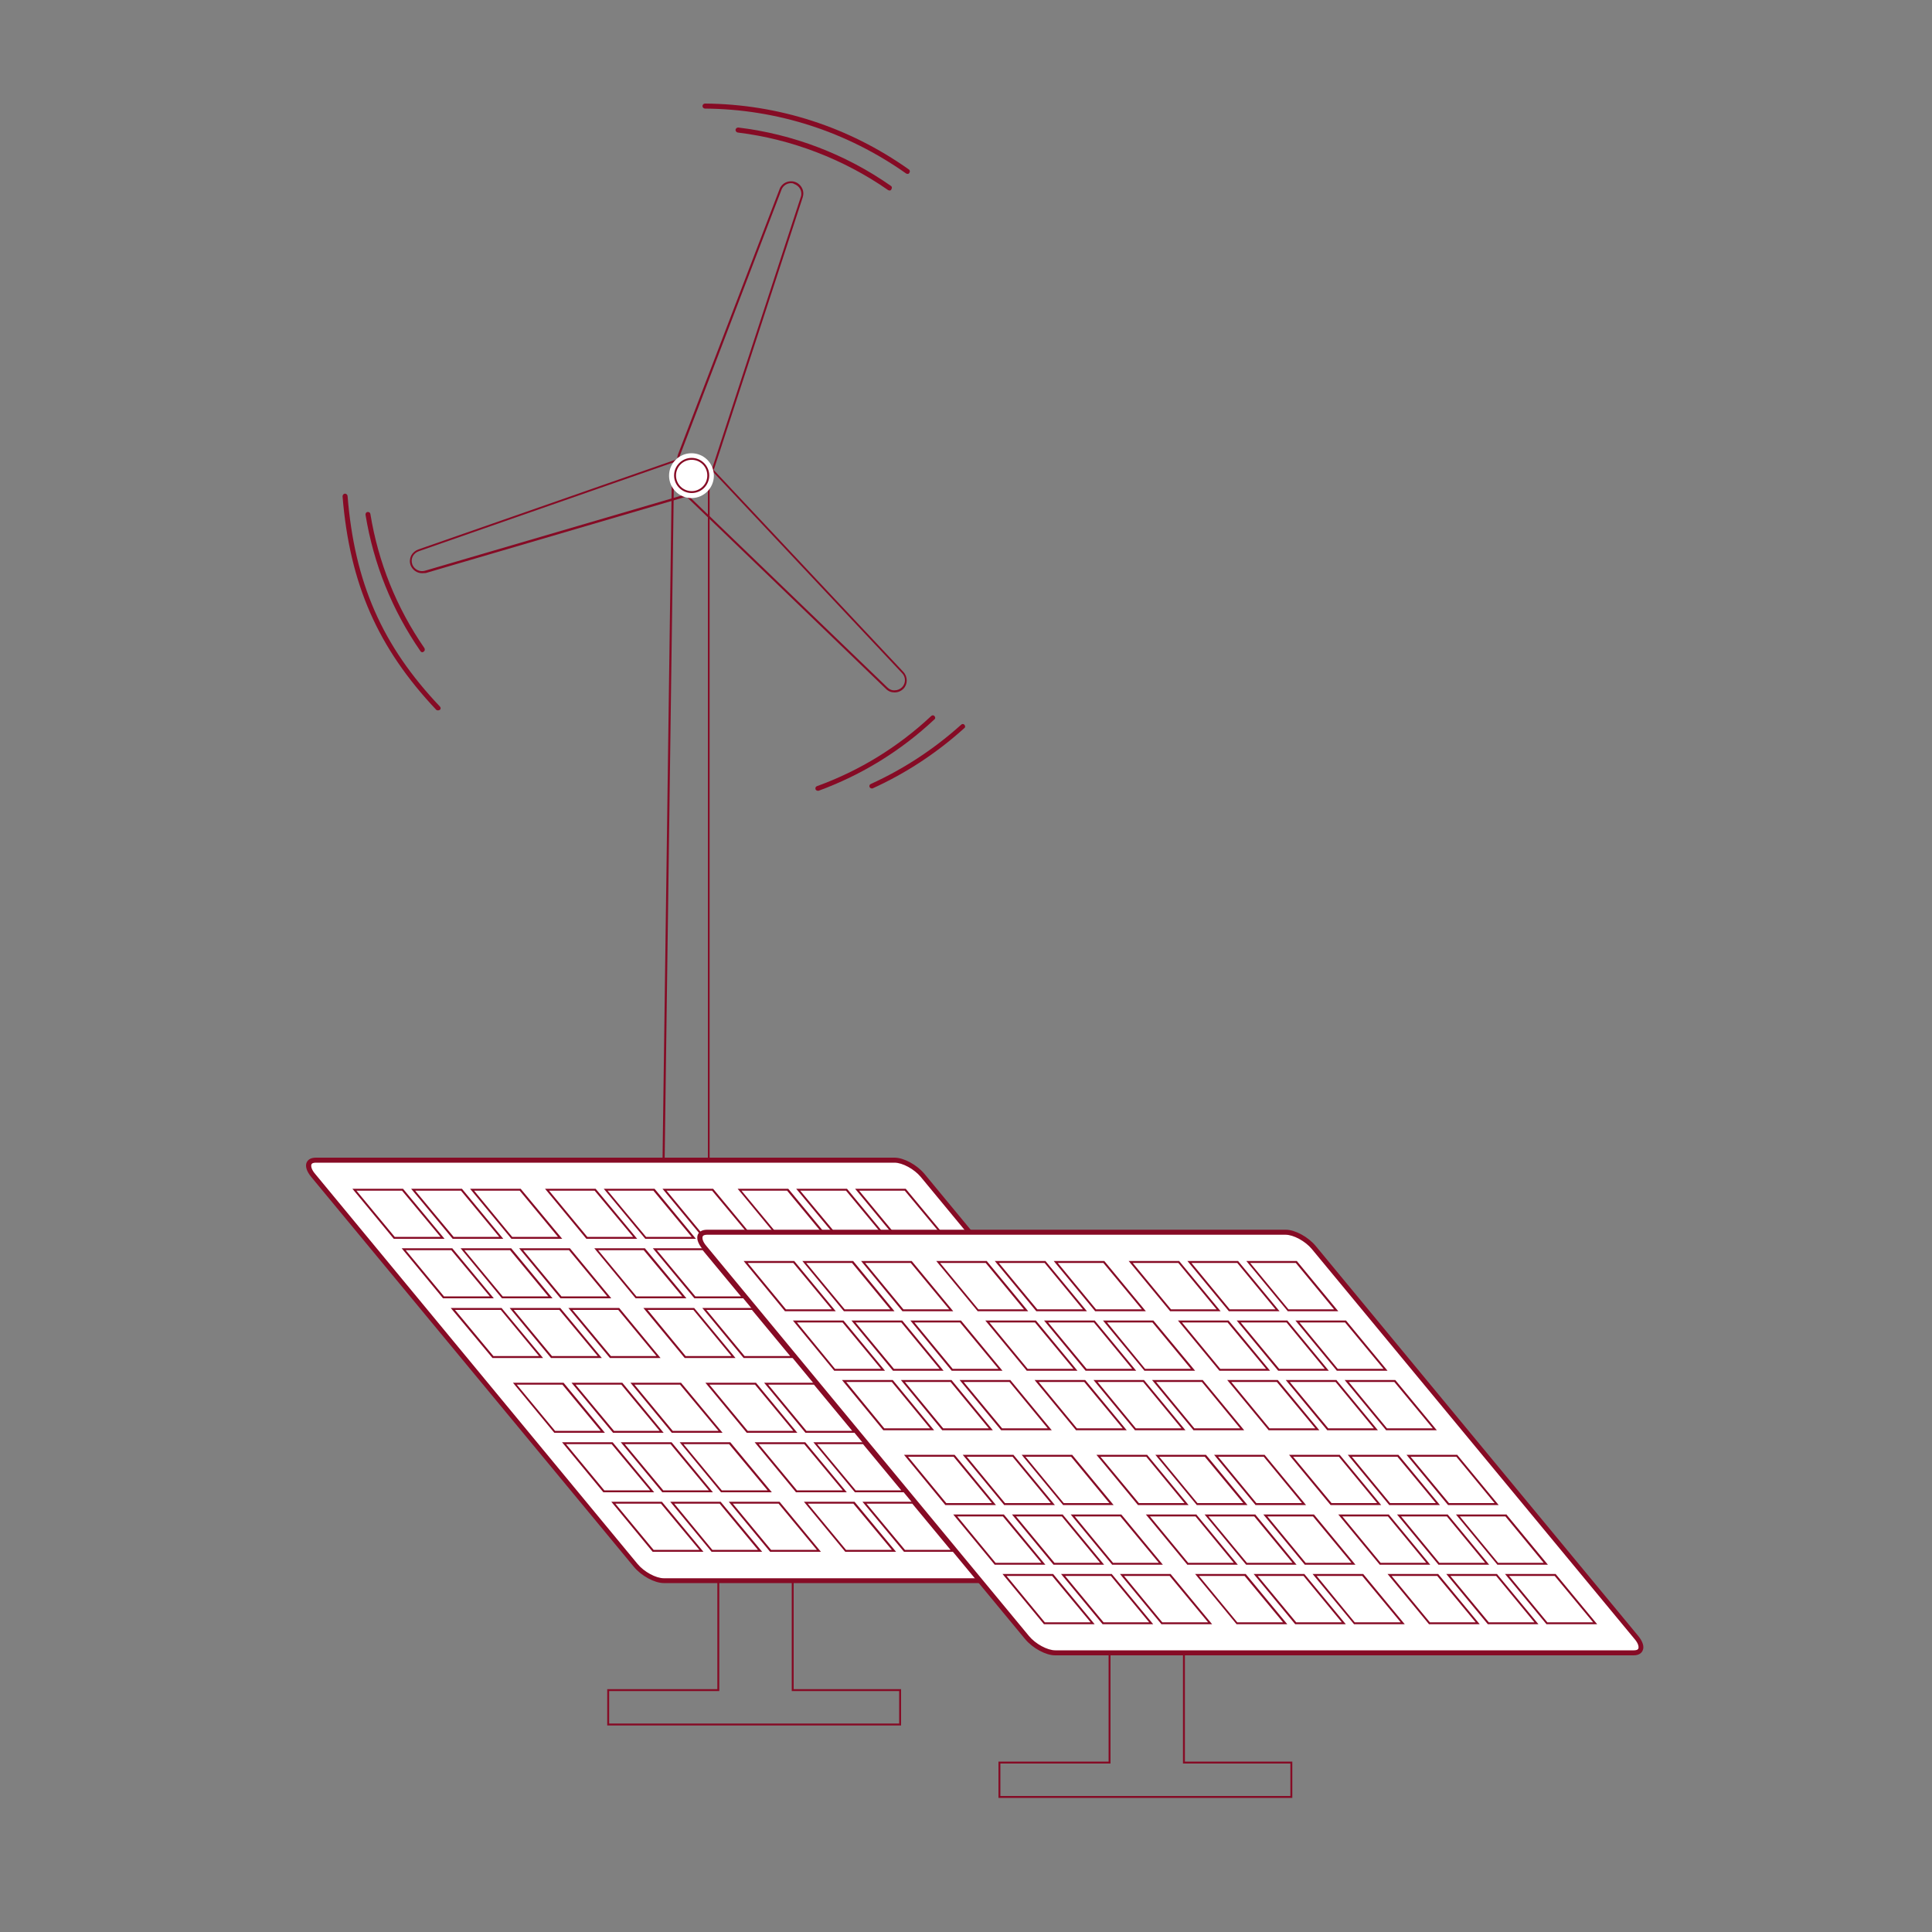 <?xml version="1.0" encoding="utf-8"?>
<!-- Generator: Adobe Illustrator 26.1.0, SVG Export Plug-In . SVG Version: 6.00 Build 0)  -->
<svg version="1.1" id="Layer_1" xmlns="http://www.w3.org/2000/svg" xmlns:xlink="http://www.w3.org/1999/xlink" x="0px" y="0px"
	 viewBox="0 0 1000 1000" style="enable-background:new 0 0 1000 1000;" xml:space="preserve">
<rect x="0" y="0" width="1000" height="1000" fill="#808080" stroke="none"/>
<style type="text/css">
	.st0{fill:#860B25;}
	.st1{fill:#FFFFFF;}
</style>
<g>
	<path class="st0" d="M340.4,786l7.3-537.2h19.6V781l-0.4,0.1L340.4,786z M348.8,249.8l-7.3,535l24.9-4.6V249.8H348.8z"/>
</g>
<g>
	<path class="st0" d="M365.4,245.8c-0.5,0-0.9-0.1-1.4-0.2l-9.7-3.3c-1.4-0.5-2.5-1.5-3.2-2.8c-0.6-1.3-0.7-2.8-0.2-4.2l52.6-137.4
		c1.1-3.1,4.6-4.8,7.8-3.8c1.6,0.5,3,1.6,3.8,3.2c0.8,1.5,0.9,3.2,0.4,4.8l-45.9,140.6c-0.4,1.1-1.2,2.1-2.2,2.6
		C366.8,245.6,366.1,245.8,365.4,245.8z M409.5,94.8c-2.2,0-4.2,1.3-5,3.4L352,235.6c-0.4,1.2-0.4,2.4,0.1,3.5
		c0.5,1.1,1.4,1.9,2.6,2.3l9.6,3.3c0.9,0.3,1.8,0.2,2.6-0.2c0.8-0.4,1.4-1.1,1.7-2l45.9-140.6c0.5-1.3,0.3-2.8-0.3-4
		c-0.7-1.3-1.8-2.2-3.2-2.7C410.6,94.9,410.1,94.8,409.5,94.8z"/>
</g>
<g>
	<path class="st0" d="M463,358.4c-1.7,0-3.2-0.6-4.4-1.8L352.1,254c-0.9-0.8-1.4-1.9-1.4-3.1c0-1.2,0.4-2.3,1.3-3.2l7.2-7.3
		c1.1-1.1,2.5-1.7,4-1.6c1.4,0,2.8,0.7,3.7,1.8l100.7,107.2c2.3,2.5,2.3,6.4,0,8.7C466.4,357.7,464.8,358.4,463,358.4
		C463.1,358.4,463.1,358.4,463,358.4z M363,239.8c-1.2,0-2.3,0.5-3.1,1.3l-7.2,7.3c-0.6,0.6-1,1.5-1,2.4c0,0.9,0.4,1.8,1.1,2.4
		l106.5,102.6c1,1,2.3,1.6,3.8,1.5c1.4,0,2.8-0.6,3.8-1.6c2-2,2-5.3,0-7.3L366.2,241.2c-0.8-0.9-1.9-1.4-3-1.4
		C363.1,239.8,363.1,239.8,363,239.8z"/>
</g>
<g>
	<path class="st0" d="M218.5,296.7c-2.6,0-5-1.6-6-4.2c-0.6-1.7-0.4-3.4,0.3-4.9c0.8-1.5,2.1-2.6,3.7-3.2l139.6-48.7
		c1.2-0.4,2.4-0.3,3.5,0.2c1.1,0.5,1.9,1.4,2.3,2.6l3.3,9.7c0.5,1.4,0.4,2.9-0.3,4.2c-0.7,1.3-1.9,2.3-3.3,2.8l-141.2,41.4
		C219.7,296.6,219.1,296.7,218.5,296.7z M357.6,236.4c-0.4,0-0.8,0.1-1.2,0.2l-139.6,48.7c-2.9,1-4.4,3.9-3.4,6.8
		c1,2.7,3.9,4.1,6.6,3.3L361.3,254c1.2-0.4,2.2-1.2,2.7-2.2c0.5-1.1,0.6-2.3,0.2-3.4l-3.3-9.7c-0.3-0.9-0.9-1.6-1.8-2
		C358.7,236.5,358.2,236.4,357.6,236.4z"/>
</g>
<g>
	<ellipse class="st1" cx="357.9" cy="246.2" rx="11.6" ry="11.6"/>
</g>
<g>
	<path class="st0" d="M358,255.2c-5,0-9.1-4.1-9.1-9.1c0-5,4.1-9.1,9.1-9.1c5,0,9.1,4.1,9.1,9.1C367.1,251.1,363.1,255.2,358,255.2z
		 M358,238c-4.5,0-8.1,3.6-8.1,8.1s3.6,8.1,8.1,8.1s8.1-3.6,8.1-8.1S362.5,238,358,238z"/>
</g>
<g>
	<g>
		<path class="st0" d="M226.7,367.7c-0.3,0-0.7-0.1-0.9-0.3c-30.2-32-44.8-65.1-48.5-110.5c0-0.7,0.5-1.3,1.2-1.4
			c0.7,0,1.3,0.5,1.4,1.2c3.6,44.9,17.9,77.5,47.8,109c0.5,0.5,0.5,1.3,0,1.7C227.4,367.5,227.1,367.7,226.7,367.7z"/>
	</g>
	<g>
		<path class="st0" d="M451.3,408.1c-0.5,0-0.9-0.2-1.2-0.7c-0.3-0.6,0-1.4,0.6-1.6c17.1-7.8,32.8-18.1,46.8-30.7
			c0.5-0.5,1.3-0.5,1.7,0.1c0.5,0.5,0.5,1.3-0.1,1.7c-14.2,12.8-30.1,23.3-47.5,31.2C451.7,408.1,451.5,408.1,451.3,408.1z"/>
	</g>
	<g>
		<path class="st0" d="M469.7,90c-0.2,0-0.5-0.1-0.7-0.2c-30.6-21.6-66.5-33.3-104.1-33.6c-0.7,0-1.3-0.6-1.3-1.3
			c0-0.7,0.6-1.3,1.3-1.3l0,0c38,0.3,74.5,12.1,105.5,34.1c0.6,0.3,0.7,1.2,0.3,1.7C470.5,89.9,470.2,90,469.7,90z"/>
	</g>
	<g>
		<path class="st0" d="M423.3,409.3c-0.5,0-1-0.3-1.2-0.8c-0.2-0.7,0.1-1.4,0.8-1.6c22-8,41.9-20.2,59.1-36.3
			c0.5-0.5,1.3-0.5,1.7,0.1c0.5,0.5,0.5,1.3-0.1,1.7c-17.4,16.3-37.6,28.7-59.9,36.9C423.5,409.3,423.4,409.3,423.3,409.3z"/>
	</g>
	<g>
		<path class="st0" d="M460.4,98.6c-0.2,0-0.5-0.1-0.7-0.2c-23-16-50-26.4-77.8-29.8c-0.7-0.1-1.2-0.7-1.2-1.4
			c0.1-0.7,0.7-1.2,1.4-1.2c28.3,3.4,55.6,13.8,79,30.2c0.6,0.3,0.7,1.2,0.3,1.7C461.2,98.5,460.9,98.6,460.4,98.6z"/>
	</g>
	<g>
		<path class="st0" d="M218.6,337.6c-0.3,0-0.8-0.2-1-0.6c-14.7-21.3-24.2-45-28.4-70.5c-0.1-0.7,0.3-1.4,1-1.5
			c0.7-0.1,1.4,0.3,1.5,1c4.1,25.1,13.5,48.5,28,69.5c0.3,0.6,0.2,1.4-0.3,1.7C219.1,337.5,218.8,337.6,218.6,337.6z"/>
	</g>
</g>
<g>
	<path class="st0" d="M466.4,893.1H314.3v-18.8h57V656h39.5v218.3h55.6V893.1z M315.3,892.1h150.1v-16.8h-55.6V657h-37.5v218.3h-57
		V892.1z"/>
</g>
<g>
	<g>
		<path class="st1" d="M643.1,818.2H343.6c-4.4,0-10.9-3.6-14.5-7.9L162.2,608.4c-3.6-4.4-3-7.9,1.4-7.9h299.5
			c4.4,0,10.9,3.6,14.5,7.9l166.9,201.8C648.1,814.6,647.5,818.2,643.1,818.2z"/>
	</g>
	<g>
		<path class="st0" d="M643.1,819.4H343.6c-4.8,0-11.6-3.7-15.5-8.4l-167-201.8c-2.4-2.9-3.3-5.7-2.3-7.7c0.5-0.9,1.6-2.3,4.7-2.3
			h299.5c4.8,0,11.6,3.7,15.5,8.4l166.9,201.8c2.4,2.9,3.3,5.7,2.3,7.7C647.3,818,646.1,819.4,643.1,819.4z M163.5,601.8
			c-0.7,0-2,0.1-2.3,0.9c-0.3,0.8-0.1,2.6,2,5L330,809.5c3.4,4.1,9.5,7.4,13.6,7.4h299.5c0.7,0,2-0.1,2.3-0.9c0.3-0.8,0.1-2.6-2-5
			L476.6,609.2c-3.4-4.1-9.5-7.4-13.6-7.4L163.5,601.8L163.5,601.8z"/>
	</g>
</g>
<g>
	<g>
		<g>
			<g>
				<g>
					<path class="st0" d="M230.1,641.2h-26.3l-21.4-25.9h26.2L230.1,641.2z M204.3,640.2H228l-19.9-23.9h-23.6L204.3,640.2z"/>
				</g>
			</g>
			<g>
				<g>
					<path class="st0" d="M260.5,641.2h-26.2l-21.5-25.9h26.3L260.5,641.2z M234.8,640.2h23.6l-19.8-23.9h-23.7L234.8,640.2z"/>
				</g>
			</g>
			<g>
				<g>
					<path class="st0" d="M291,641.2h-26.3l-21.4-25.9h26.2L291,641.2z M265.1,640.2h23.7L269,616.3h-23.6L265.1,640.2z"/>
				</g>
			</g>
			<g>
				<g>
					<path class="st0" d="M255.6,672h-26.3l-21.4-25.9h26.2L255.6,672z M229.8,671h23.7l-19.9-23.9H210L229.8,671z"/>
				</g>
			</g>
			<g>
				<g>
					<path class="st0" d="M286,672h-26.2l-21.4-25.9h26.2L286,672z M260.2,671h23.6l-19.8-23.9h-23.6L260.2,671z"/>
				</g>
			</g>
			<g>
				<g>
					<path class="st0" d="M316.4,672h-26.3l-21.4-25.9H295L316.4,672z M290.6,671h23.7l-19.8-23.9h-23.7L290.6,671z"/>
				</g>
			</g>
			<g>
				<g>
					<path class="st0" d="M281.1,702.9h-26.2L233.3,677h26.3L281.1,702.9z M255.4,701.9h23.6L259.2,678h-23.7L255.4,701.9z"/>
				</g>
			</g>
			<g>
				<g>
					<path class="st0" d="M311.5,702.9h-26.3L263.8,677H290L311.5,702.9z M285.7,701.9h23.7L289.5,678h-23.6L285.7,701.9z"/>
				</g>
			</g>
			<g>
				<g>
					<path class="st0" d="M341.9,702.9h-26.2L294.2,677h26.3L341.9,702.9z M316.2,701.9h23.6L320,678h-23.7L316.2,701.9z"/>
				</g>
			</g>
		</g>
		<g>
			<g>
				<g>
					<path class="st0" d="M329.8,641.2h-26.3l-21.4-25.9h26.2L329.8,641.2z M304,640.2h23.7l-19.9-23.9h-23.6L304,640.2z"/>
				</g>
			</g>
			<g>
				<g>
					<path class="st0" d="M360.2,641.2H334l-21.5-25.9h26.3L360.2,641.2z M334.4,640.2H358l-19.8-23.9h-23.7L334.4,640.2z"/>
				</g>
			</g>
			<g>
				<g>
					<path class="st0" d="M390.6,641.2h-26.3l-21.4-25.9h26.2L390.6,641.2z M364.8,640.2h23.7l-19.9-23.9H345L364.8,640.2z"/>
				</g>
			</g>
			<g>
				<g>
					<path class="st0" d="M355.3,672H329l-21.4-25.9h26.2L355.3,672z M329.4,671h23.7l-19.9-23.9h-23.6L329.4,671z"/>
				</g>
			</g>
			<g>
				<g>
					<path class="st0" d="M385.6,672h-26.2l-21.5-25.9h26.3L385.6,672z M359.9,671h23.6l-19.8-23.9H340L359.9,671z"/>
				</g>
			</g>
			<g>
				<path class="st0" d="M416.1,672h-26.3l-21.4-25.9h26.2L416.1,672z M390.3,671H414l-19.9-23.9h-23.6L390.3,671z"/>
			</g>
			<g>
				<g>
					<path class="st0" d="M380.7,702.9h-26.3L333,677h26.3L380.7,702.9z M354.9,701.9h23.7L358.9,678h-23.7L354.9,701.9z"/>
				</g>
			</g>
			<g>
				<g>
					<path class="st0" d="M411.1,702.9h-26.2L363.5,677h26.2L411.1,702.9z M385.4,701.9H409L389.2,678h-23.6L385.4,701.9z"/>
				</g>
			</g>
			<g>
				<path class="st0" d="M441.6,702.9h-26.2L393.8,677h26.3L441.6,702.9z M415.8,701.9h23.6L419.7,678H396L415.8,701.9z"/>
			</g>
		</g>
		<g>
			<g>
				<g>
					<path class="st0" d="M429.4,641.2h-26.2l-21.4-25.9h26.2L429.4,641.2z M403.6,640.2h23.6l-19.8-23.9h-23.6L403.6,640.2z"/>
				</g>
			</g>
			<g>
				<g>
					<path class="st0" d="M459.8,641.2h-26.2l-21.5-25.9h26.3L459.8,641.2z M434.1,640.2h23.6l-19.8-23.9h-23.7L434.1,640.2z"/>
				</g>
			</g>
			<g>
				<g>
					<path class="st0" d="M490.3,641.2H464l-21.4-25.9h26.2L490.3,641.2z M464.5,640.2h23.7l-19.9-23.9h-23.6L464.5,640.2z"/>
				</g>
			</g>
			<g>
				<path class="st0" d="M454.9,672h-26.3l-21.4-25.9h26.2L454.9,672z M429.1,671h23.7l-19.9-23.9h-23.6L429.1,671z"/>
			</g>
			<g>
				<path class="st0" d="M485.3,672h-26.2l-21.5-25.9h26.3L485.3,672z M459.6,671h23.6l-19.8-23.9h-23.7L459.6,671z"/>
			</g>
			<g>
				<path class="st0" d="M515.8,672h-26.3L468,646.2h26.2L515.8,672z M489.9,671h23.7l-19.9-23.9h-23.6L489.9,671z"/>
			</g>
			<g>
				<path class="st0" d="M480.4,702.9h-26.3L432.7,677h26.2L480.4,702.9z M454.6,701.9h23.7L458.4,678h-23.6L454.6,701.9z"/>
			</g>
			<g>
				<path class="st0" d="M510.8,702.9h-26.2L463.2,677h26.2L510.8,702.9z M485,701.9h23.6L488.9,678h-23.6L485,701.9z"/>
			</g>
			<g>
				<path class="st0" d="M541.2,702.9h-26.3L493.5,677h26.3L541.2,702.9z M515.4,701.9h23.7L519.3,678h-23.7L515.4,701.9z"/>
			</g>
		</g>
	</g>
	<g>
		<g>
			<g>
				<g>
					<path class="st0" d="M313.1,741.6h-26.2l-21.4-25.9h26.2L313.1,741.6z M287.3,740.6h23.6l-19.8-23.9h-23.6L287.3,740.6z"/>
				</g>
			</g>
			<g>
				<g>
					<path class="st0" d="M343.5,741.6h-26.2l-21.5-25.9h26.3L343.5,741.6z M317.8,740.6h23.6l-19.8-23.9h-23.7L317.8,740.6z"/>
				</g>
			</g>
			<g>
				<g>
					<path class="st0" d="M374,741.6h-26.3l-21.4-25.9h26.2L374,741.6z M348.2,740.6h23.7L352,716.7h-23.6L348.2,740.6z"/>
				</g>
			</g>
			<g>
				<g>
					<path class="st0" d="M338.6,772.4h-26.3l-21.4-25.9h26.2L338.6,772.4z M312.8,771.4h23.7l-19.9-23.9H293L312.8,771.4z"/>
				</g>
			</g>
			<g>
				<g>
					<path class="st0" d="M369,772.4h-26.2l-21.5-25.9h26.3L369,772.4z M343.3,771.4h23.6l-19.8-23.9h-23.7L343.3,771.4z"/>
				</g>
			</g>
			<g>
				<g>
					<path class="st0" d="M399.5,772.4h-26.3l-21.4-25.9h26.2L399.5,772.4z M373.6,771.4h23.7l-19.9-23.9h-23.6L373.6,771.4z"/>
				</g>
			</g>
			<g>
				<g>
					<path class="st0" d="M364.1,803.2h-26.3l-21.4-25.9h26.2L364.1,803.2z M338.3,802.2H362l-19.9-23.9h-23.6L338.3,802.2z"/>
				</g>
			</g>
			<g>
				<g>
					<path class="st0" d="M394.5,803.2h-26.2l-21.4-25.9H373L394.5,803.2z M368.7,802.2h23.6l-19.8-23.9H349L368.7,802.2z"/>
				</g>
			</g>
			<g>
				<g>
					<path class="st0" d="M424.9,803.2h-26.3l-21.4-25.9h26.3L424.9,803.2z M399.1,802.2h23.7L403,778.3h-23.7L399.1,802.2z"/>
				</g>
			</g>
		</g>
		<g>
			<g>
				<g>
					<path class="st0" d="M412.7,741.6h-26.2l-21.4-25.9h26.2L412.7,741.6z M387,740.6h23.6l-19.8-23.9h-23.6L387,740.6z"/>
				</g>
			</g>
			<g>
				<g>
					<path class="st0" d="M443.2,741.6h-26.3l-21.4-25.9h26.3L443.2,741.6z M417.4,740.6h23.7l-19.8-23.9h-23.7L417.4,740.6z"/>
				</g>
			</g>
			<g>
				<path class="st0" d="M473.5,741.6h-26.2l-21.4-25.9h26.2L473.5,741.6z M447.8,740.6h23.6l-19.8-23.9h-23.6L447.8,740.6z"/>
			</g>
			<g>
				<g>
					<path class="st0" d="M438.3,772.4H412l-21.4-25.9h26.2L438.3,772.4z M412.5,771.4h23.7l-19.9-23.9h-23.6L412.5,771.4z"/>
				</g>
			</g>
			<g>
				<g>
					<path class="st0" d="M468.7,772.4h-26.2l-21.5-25.9h26.3L468.7,772.4z M442.9,771.4h23.6l-19.8-23.9h-23.7L442.9,771.4z"/>
				</g>
			</g>
			<g>
				<path class="st0" d="M499.1,772.4h-26.3l-21.4-25.9h26.2L499.1,772.4z M473.3,771.4H497l-19.9-23.9h-23.6L473.3,771.4z"/>
			</g>
			<g>
				<g>
					<path class="st0" d="M463.8,803.2h-26.3l-21.4-25.9h26.2L463.8,803.2z M437.9,802.2h23.7l-19.9-23.9h-23.6L437.9,802.2z"/>
				</g>
			</g>
			<g>
				<g>
					<path class="st0" d="M494.1,803.2h-26.2l-21.5-25.9h26.3L494.1,803.2z M468.4,802.2H492l-19.8-23.9h-23.7L468.4,802.2z"/>
				</g>
			</g>
			<g>
				<path class="st0" d="M524.6,803.2h-26.3l-21.4-25.9h26.2L524.6,803.2z M498.8,802.2h23.7l-19.9-23.9H479L498.8,802.2z"/>
			</g>
		</g>
		<g>
			<g>
				<path class="st0" d="M512.4,741.6h-26.2l-21.5-25.9H491L512.4,741.6z M486.7,740.6h23.6l-19.8-23.9h-23.7L486.7,740.6z"/>
			</g>
			<g>
				<path class="st0" d="M542.9,741.6h-26.3l-21.4-25.9h26.2L542.9,741.6z M517,740.6h23.7l-19.9-23.9h-23.6L517,740.6z"/>
			</g>
			<g>
				<path class="st0" d="M573.2,741.6H547l-21.4-25.9h26.2L573.2,741.6z M547.5,740.6h23.6l-19.8-23.9h-23.6L547.5,740.6z"/>
			</g>
			<g>
				<path class="st0" d="M537.9,772.4h-26.2l-21.4-25.9h26.2L537.9,772.4z M512.1,771.4h23.6L516,747.5h-23.6L512.1,771.4z"/>
			</g>
			<g>
				<path class="st0" d="M568.3,772.4h-26.2l-21.5-25.9h26.3L568.3,772.4z M542.6,771.4h23.6l-19.8-23.9h-23.7L542.6,771.4z"/>
			</g>
			<g>
				<path class="st0" d="M598.8,772.4h-26.3l-21.4-25.9h26.2L598.8,772.4z M573,771.4h23.7l-19.9-23.9h-23.6L573,771.4z"/>
			</g>
			<g>
				<path class="st0" d="M563.4,803.2h-26.3l-21.4-25.9h26.2L563.4,803.2z M537.6,802.2h23.7l-19.9-23.9h-23.6L537.6,802.2z"/>
			</g>
			<g>
				<path class="st0" d="M593.8,803.2h-26.2l-21.5-25.9h26.3L593.8,803.2z M568.1,802.2h23.6l-19.8-23.9h-23.7L568.1,802.2z"/>
			</g>
			<g>
				<path class="st0" d="M624.3,803.2H598l-21.4-25.9h26.2L624.3,803.2z M598.4,802.2h23.7l-19.9-23.9h-23.6L598.4,802.2z"/>
			</g>
		</g>
	</g>
</g>
<g>
	<path class="st0" d="M668.8,930.6H516.8v-18.8h57V693.4h39.5v218.4h55.6V930.6z M517.8,929.6h150.1v-16.8h-55.6V694.4h-37.5v218.4
		h-57V929.6z"/>
</g>
<g>
	<path class="st1" d="M845.6,855.5H546.1c-4.4,0-10.9-3.6-14.5-7.9l-167-201.9c-3.6-4.4-3-7.9,1.4-7.9h299.5
		c4.4,0,10.9,3.6,14.5,7.9l166.9,201.8C850.6,851.9,850,855.5,845.6,855.5z"/>
</g>
<g>
	<g>
		<g>
			<g>
				<g>
					<path class="st0" d="M432.6,678.7h-26.3l-21.4-26h26.2L432.6,678.7z M406.8,677.7h23.7l-19.9-24H387L406.8,677.7z"/>
				</g>
			</g>
			<g>
				<g>
					<path class="st0" d="M463,678.7h-26.2l-21.5-26h26.3L463,678.7z M437.2,677.7h23.6l-19.8-24h-23.7L437.2,677.7z"/>
				</g>
			</g>
			<g>
				<g>
					<path class="st0" d="M493.4,678.7h-26.3l-21.4-26h26.2L493.4,678.7z M467.6,677.7h23.7l-19.9-24h-23.6L467.6,677.7z"/>
				</g>
			</g>
			<g>
				<g>
					<path class="st0" d="M458.1,709.5h-26.3l-21.4-26h26.2L458.1,709.5z M432.2,708.5H456l-19.9-24h-23.6L432.2,708.5z"/>
				</g>
			</g>
			<g>
				<g>
					<path class="st0" d="M488.4,709.5h-26.2l-21.5-26H467L488.4,709.5z M462.7,708.5h23.6l-19.8-24h-23.7L462.7,708.5z"/>
				</g>
			</g>
			<g>
				<g>
					<path class="st0" d="M518.9,709.5h-26.3l-21.4-26h26.2L518.9,709.5z M493.1,708.5h23.7l-19.9-24h-23.6L493.1,708.5z"/>
				</g>
			</g>
			<g>
				<g>
					<path class="st0" d="M483.5,740.3h-26.3l-21.4-26h26.3L483.5,740.3z M457.7,739.3h23.7l-19.8-24H438L457.7,739.3z"/>
				</g>
			</g>
			<g>
				<g>
					<path class="st0" d="M513.9,740.3h-26.2l-21.4-26h26.2L513.9,740.3z M488.2,739.3h23.6l-19.8-24h-23.6L488.2,739.3z"/>
				</g>
			</g>
			<g>
				<g>
					<path class="st0" d="M544.4,740.3h-26.2l-21.5-26H523l0.1,0.2L544.4,740.3z M518.7,739.3h23.6l-19.8-24h-23.7L518.7,739.3z"/>
				</g>
			</g>
		</g>
		<g>
			<g>
				<g>
					<path class="st0" d="M532.2,678.7H506l-0.1-0.2l-21.3-25.8h26.2l0.1,0.2L532.2,678.7z M506.4,677.7H530l-19.8-24h-23.6
						L506.4,677.7z"/>
				</g>
			</g>
			<g>
				<g>
					<path class="st0" d="M562.6,678.7h-26.2l-21.5-26h26.3l0.1,0.2L562.6,678.7z M536.9,677.7h23.6l-19.8-24H517L536.9,677.7z"/>
				</g>
			</g>
			<g>
				<g>
					<path class="st0" d="M593.1,678.7h-26.3l-0.1-0.2l-21.3-25.8h26.2L593.1,678.7z M567.3,677.7H591l-19.9-24h-23.6L567.3,677.7z"
						/>
				</g>
			</g>
			<g>
				<g>
					<path class="st0" d="M557.7,709.5h-26.3l-0.1-0.2L510,683.5h26.2L557.7,709.5z M531.9,708.5h23.7l-19.9-24h-23.6L531.9,708.5z"
						/>
				</g>
			</g>
			<g>
				<g>
					<path class="st0" d="M588.1,709.5h-26.2l-21.5-26h26.3l0.1,0.2L588.1,709.5z M562.4,708.5H586l-19.8-24h-23.7L562.4,708.5z"/>
				</g>
			</g>
			<g>
				<g>
					<path class="st0" d="M618.6,709.5h-26.3l-0.1-0.2l-21.3-25.8H597L618.6,709.5z M592.7,708.5h23.7l-19.9-24H573L592.7,708.5z"/>
				</g>
			</g>
			<g>
				<g>
					<path class="st0" d="M583.2,740.3h-26.3l-0.1-0.2l-21.3-25.8h26.2L583.2,740.3z M557.4,739.3h23.7l-19.9-24h-23.6L557.4,739.3z
						"/>
				</g>
			</g>
			<g>
				<g>
					<path class="st0" d="M613.6,740.3h-26.2l-0.1-0.2L566,714.3h26.2l0.1,0.2L613.6,740.3z M587.9,739.3h23.6l-19.8-24h-23.6
						L587.9,739.3z"/>
				</g>
			</g>
			<g>
				<g>
					<path class="st0" d="M644,740.3h-26.3l-0.1-0.2l-21.3-25.8h26.3l0.1,0.2L644,740.3z M618.2,739.3h23.7l-19.8-24h-23.7
						L618.2,739.3z"/>
				</g>
			</g>
		</g>
		<g>
			<g>
				<g>
					<path class="st0" d="M631.8,678.7h-26.2l-0.1-0.2l-21.3-25.8h26.2l0.1,0.2L631.8,678.7z M606.1,677.7h23.6l-19.8-24h-23.6
						L606.1,677.7z"/>
				</g>
			</g>
			<g>
				<g>
					<path class="st0" d="M662.3,678.7H636l-0.1-0.2l-21.3-25.8h26.3l0.1,0.2L662.3,678.7z M636.5,677.7h23.7l-19.8-24h-23.7
						L636.5,677.7z"/>
				</g>
			</g>
			<g>
				<g>
					<path class="st0" d="M692.7,678.7h-26.2l-0.1-0.2l-21.3-25.8h26.2l0.1,0.2L692.7,678.7z M666.9,677.7h23.6l-19.8-24h-23.6
						L666.9,677.7z"/>
				</g>
			</g>
			<g>
				<g>
					<path class="st0" d="M657.4,709.5h-26.3l-0.1-0.2l-21.3-25.8h26.2L657.4,709.5z M631.6,708.5h23.7l-19.9-24h-23.6L631.6,708.5z
						"/>
				</g>
			</g>
			<g>
				<g>
					<path class="st0" d="M687.8,709.5h-26.2l-21.5-26h26.3l0.1,0.2L687.8,709.5z M662.1,708.5h23.6l-19.8-24h-23.7L662.1,708.5z"/>
				</g>
			</g>
			<g>
				<g>
					<path class="st0" d="M718.2,709.5h-26.3l-0.1-0.2l-21.3-25.8h26.2L718.2,709.5z M692.4,708.5h23.7l-19.9-24h-23.6L692.4,708.5z
						"/>
				</g>
			</g>
			<g>
				<g>
					<path class="st0" d="M682.9,740.3h-26.3l-0.1-0.2l-21.3-25.8h26.2L682.9,740.3z M657.1,739.3h23.7l-19.9-24h-23.6L657.1,739.3z
						"/>
				</g>
			</g>
			<g>
				<g>
					<path class="st0" d="M713.2,740.3h-26.2l-21.5-26h26.3l0.1,0.2L713.2,740.3z M687.5,739.3h23.6l-19.8-24h-23.7L687.5,739.3z"/>
				</g>
			</g>
			<g>
				<g>
					<path class="st0" d="M743.7,740.3h-26.3l-0.1-0.2L696,714.3h26.2L743.7,740.3z M717.9,739.3h23.7l-19.9-24h-23.6L717.9,739.3z"
						/>
				</g>
			</g>
		</g>
	</g>
	<g>
		<g>
			<g>
				<g>
					<path class="st0" d="M515.5,779h-26.2l-21.4-26h26.2L515.5,779z M489.8,778h23.6l-19.8-24h-23.6L489.8,778z"/>
				</g>
			</g>
			<g>
				<g>
					<path class="st0" d="M546,779h-26.3l-0.1-0.2L498.3,753h26.3l0.1,0.2L546,779z M520.2,778h23.7l-19.8-24h-23.7L520.2,778z"/>
				</g>
			</g>
			<g>
				<g>
					<path class="st0" d="M576.4,779h-26.2l-0.1-0.2L528.8,753h26.2l0.1,0.2L576.4,779z M550.6,778h23.6l-19.8-24h-23.6L550.6,778z"
						/>
				</g>
			</g>
			<g>
				<g>
					<path class="st0" d="M541.1,809.9h-26.3l-0.1-0.2l-21.3-25.8h26.2L541.1,809.9z M515.3,808.9H539l-19.9-24h-23.6L515.3,808.9z"
						/>
				</g>
			</g>
			<g>
				<g>
					<path class="st0" d="M571.5,809.9h-26.2l-21.5-26h26.3l0.1,0.2L571.5,809.9z M545.8,808.9h23.6l-19.8-24h-23.7L545.8,808.9z"/>
				</g>
			</g>
			<g>
				<g>
					<path class="st0" d="M601.9,809.9h-26.3l-0.1-0.2l-21.3-25.8h26.2L601.9,809.9z M576.1,808.9h23.7l-19.9-24h-23.6L576.1,808.9z
						"/>
				</g>
			</g>
			<g>
				<g>
					<path class="st0" d="M566.6,840.7h-26.3l-0.1-0.2l-21.3-25.8h26.2L566.6,840.7z M540.8,839.7h23.7l-19.9-24H521L540.8,839.7z"
						/>
				</g>
			</g>
			<g>
				<g>
					<path class="st0" d="M596.9,840.7h-26.2l-21.5-26h26.3l0.1,0.2L596.9,840.7z M571.2,839.7h23.6l-19.8-24h-23.7L571.2,839.7z"/>
				</g>
			</g>
			<g>
				<g>
					<path class="st0" d="M627.4,840.7h-26.3l-0.1-0.2l-21.3-25.8h26.2L627.4,840.7z M601.6,839.7h23.7l-19.9-24h-23.6L601.6,839.7z
						"/>
				</g>
			</g>
		</g>
		<g>
			<g>
				<g>
					<path class="st0" d="M615.2,779H589l-21.5-26h26.3l0.1,0.2L615.2,779z M589.5,778h23.6l-19.8-24h-23.7L589.5,778z"/>
				</g>
			</g>
			<g>
				<g>
					<path class="st0" d="M645.7,779h-26.3l-0.1-0.2L598,753h26.2L645.7,779z M619.8,778h23.7l-19.9-24h-23.6L619.8,778z"/>
				</g>
			</g>
			<g>
				<g>
					<path class="st0" d="M676,779h-26.2l-0.1-0.2L628.4,753h26.2l0.1,0.2L676,779z M650.3,778h23.6l-19.8-24h-23.6L650.3,778z"/>
				</g>
			</g>
			<g>
				<g>
					<path class="st0" d="M640.7,809.9h-26.2l-0.1-0.2l-21.3-25.8h26.2l0.1,0.2L640.7,809.9z M615,808.9h23.6l-19.8-24h-23.6
						L615,808.9z"/>
				</g>
			</g>
			<g>
				<g>
					<path class="st0" d="M671.1,809.9H645l-21.5-26h26.3l0.1,0.2L671.1,809.9z M645.4,808.9H669l-19.8-24h-23.7L645.4,808.9z"/>
				</g>
			</g>
			<g>
				<g>
					<path class="st0" d="M701.6,809.9h-26.3l-0.1-0.2l-21.3-25.8h26.2L701.6,809.9z M675.8,808.9h23.7l-19.9-24H656L675.8,808.9z"
						/>
				</g>
			</g>
			<g>
				<g>
					<path class="st0" d="M666.3,840.7H640l-0.1-0.2l-21.3-25.8h26.2L666.3,840.7z M640.4,839.7h23.7l-19.9-24h-23.6L640.4,839.7z"
						/>
				</g>
			</g>
			<g>
				<g>
					<path class="st0" d="M696.6,840.7h-26.2l-21.5-26h26.3l0.1,0.2L696.6,840.7z M670.9,839.7h23.6l-19.8-24H651L670.9,839.7z"/>
				</g>
			</g>
			<g>
				<g>
					<path class="st0" d="M727.1,840.7h-26.3l-0.1-0.2l-21.3-25.8h26.2L727.1,840.7z M701.2,839.7H725l-19.9-24h-23.6L701.2,839.7z"
						/>
				</g>
			</g>
		</g>
		<g>
			<g>
				<g>
					<path class="st0" d="M714.9,779h-26.2l-21.5-26h26.3l0.1,0.2L714.9,779z M689.2,778h23.6L693,754h-23.7L689.2,778z"/>
				</g>
			</g>
			<g>
				<g>
					<path class="st0" d="M745.3,779H719l-0.1-0.2L697.6,753h26.2L745.3,779z M719.5,778h23.7l-19.9-24h-23.6L719.5,778z"/>
				</g>
			</g>
			<g>
				<g>
					<path class="st0" d="M775.7,779h-26.2L728,753h26.3l0.1,0.2L775.7,779z M750,778h23.6l-19.8-24h-23.7L750,778z"/>
				</g>
			</g>
			<g>
				<g>
					<path class="st0" d="M740.3,809.9h-26.2l-0.1-0.2l-21.3-25.8h26.2l0.1,0.2L740.3,809.9z M714.6,808.9h23.6l-19.8-24h-23.6
						L714.6,808.9z"/>
				</g>
			</g>
			<g>
				<g>
					<path class="st0" d="M770.8,809.9h-26.3l-0.1-0.2l-21.3-25.8h26.3l0.1,0.2L770.8,809.9z M745,808.9h23.7l-19.8-24h-23.7
						L745,808.9z"/>
				</g>
			</g>
			<g>
				<g>
					<path class="st0" d="M801.2,809.9H775l-0.1-0.2l-21.3-25.8h26.2l0.1,0.2L801.2,809.9z M775.4,808.9H799l-19.8-24h-23.6
						L775.4,808.9z"/>
				</g>
			</g>
			<g>
				<g>
					<path class="st0" d="M765.9,840.7h-26.3l-0.1-0.2l-21.3-25.8h26.2L765.9,840.7z M740.1,839.7h23.7l-19.9-24h-23.6L740.1,839.7z
						"/>
				</g>
			</g>
			<g>
				<g>
					<path class="st0" d="M796.3,840.7h-26.2l-21.5-26h26.3l0.1,0.2L796.3,840.7z M770.6,839.7h23.6l-19.8-24h-23.7L770.6,839.7z"/>
				</g>
			</g>
			<g>
				<g>
					<path class="st0" d="M826.7,840.7h-26.3l-0.1-0.2L779,814.7h26.2L826.7,840.7z M800.9,839.7h23.7l-19.9-24h-23.6L800.9,839.7z"
						/>
				</g>
			</g>
		</g>
	</g>
</g>
<g>
	<path class="st0" d="M845.6,856.8H546.1c-4.8,0-11.6-3.7-15.5-8.4l-167-201.9c-2.4-2.9-3.3-5.7-2.3-7.7c0.5-0.9,1.6-2.3,4.7-2.3
		h299.5c4.8,0,11.6,3.7,15.5,8.4l166.9,201.8c2.4,2.9,3.3,5.7,2.3,7.7C849.8,855.3,848.6,856.8,845.6,856.8z M366,639.1
		c-0.7,0-2,0.1-2.3,0.9c-0.3,0.8-0.1,2.6,2,5l166.9,201.8c3.4,4.1,9.5,7.4,13.6,7.4h299.5c0.7,0,2-0.1,2.3-0.9c0.3-0.8,0.1-2.6-2-5
		L679,646.5c-3.4-4.1-9.5-7.4-13.6-7.4H366z"/>
</g>
</svg>
